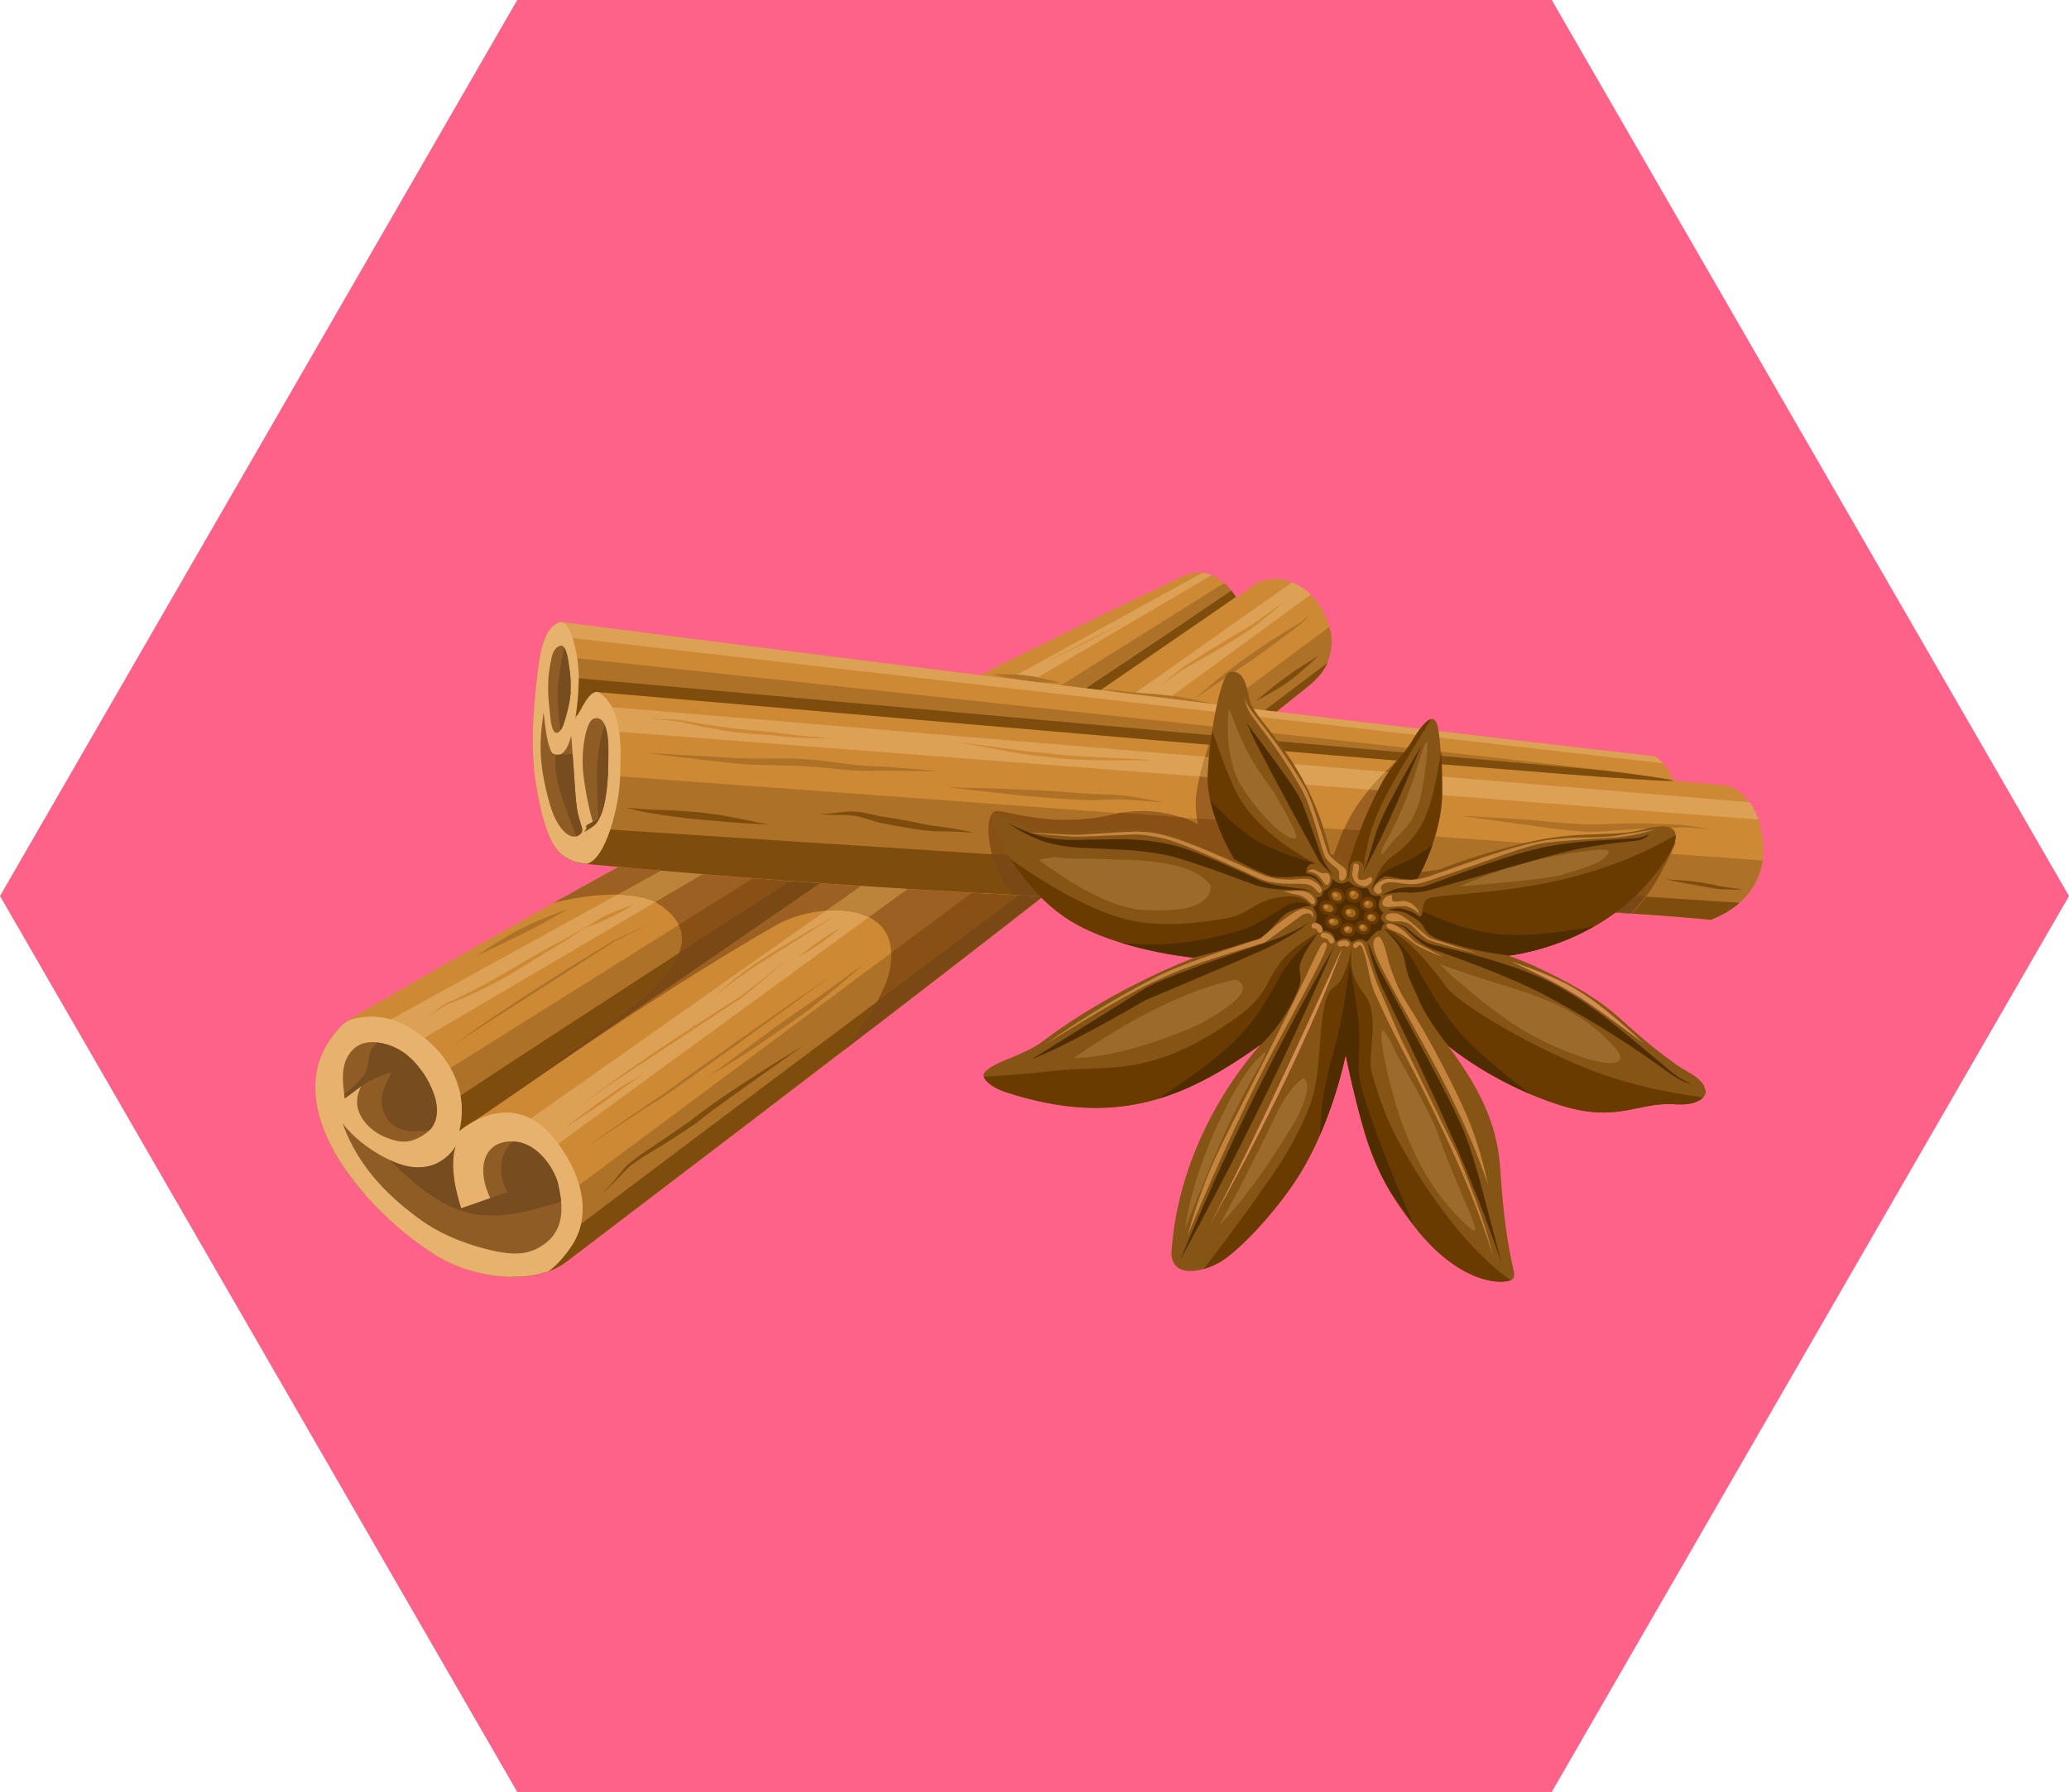 <svg xmlns="http://www.w3.org/2000/svg" id="Layer_2" viewBox="0 0 198.36 171.78"><g id="Layer_1-2"><polygon points="49.59 171.78 0 85.89 49.59 0 148.77 0 198.36 85.89 148.77 171.78 49.59 171.78" fill="#ff6289"></polygon><g><path d="M33.84,97.52c21.7-12.67,43.95-24.49,43.95-24.49,16.79-8.92,35.69-17.83,35.69-17.83,3.13-1.36,5.04,2.12,5.04,2.12l1.75-1.29c4.9-2.75,10.85,5.91,4.85,9.98-25.93,20.94-47.65,37.28-70.83,54.94-3.1,2.36-8.99,1.7-12.81-.8-7.9-5.18-15.41-15.37-8.58-21.97l.92-.66Z" fill="#cd8934"></path><path d="M115.28,54.9c-28.18,15.51-56.36,31.01-84.54,46.52-.49,1.32-.6,2.72-.4,4.14l39.61-23.27,46.22-27.16c-.27-.11-.57-.2-.89-.23h0Z" fill="#dda156"></path><path d="M123.88,55.82c-28.87,20.33-57.75,40.67-86.62,61,.97,.9,1.99,1.73,3.03,2.48,28.46-20.77,56.92-41.53,85.38-62.3-.53-.51-1.14-.92-1.79-1.19h0Z" fill="#dda156"></path><path d="M117.36,55.89c-28.57,17.91-57.14,35.82-85.71,53.72,.85,1.72,2.04,3.42,3.44,4.99,27.8-19.13,55.6-38.25,83.4-57.38-.13-.22-.52-.81-1.13-1.34h0Z" fill="#ad7227"></path><path d="M127.47,60.07c-27.59,20.53-55.19,41.06-82.78,61.59,1.24,.41,2.54,.66,3.8,.73,2.22,.12,4.34-.32,5.82-1.44,23.19-17.66,44.9-34.01,70.83-54.94,2.35-1.59,2.87-3.89,2.33-5.94h0Z" fill="#ad7227"></path><path d="M127.26,63.54h0c-24.8,18.85-53.2,39.85-78.28,58.87,1.75,.03,3.41-.3,4.71-1.05,.26-.16,.47-.3,.62-.41,23.19-17.66,44.84-34.09,70.83-54.94,.92-.74,1.63-1.46,2.04-2.29,.03-.06,.05-.11,.08-.17h0Z" fill="#7e4d0e"></path><path d="M118.05,56.61c-26.19,17.89-57.93,37.57-84.8,55.67,.56,.79,1.17,1.57,1.84,2.32,27.8-19.13,55.6-38.25,83.4-57.38-.07-.12-.22-.35-.43-.61h0Z" fill="#7e4d0e"></path><path d="M33.39,97.84h0s-.47,.33-.47,.33c-6.83,6.6,.68,16.79,8.58,21.97,1.99,1.31,4.55,2.11,6.99,2.24,1.46,.08,2.88-.08,4.1-.52,1.51-1.09,2.5-2.89,2.5-2.89,1.29-2.33,1.13-5.7-1.68-9.49-4.22-5.69-9.37-1.05-9.37-1.05,1.46-6.2-4.12-10.35-7.35-10.89-1.89-.31-3.29,.29-3.29,.29h0s0,0,0,0Z" fill="#e7b26e"></path><path d="M47.03,114.93c-1.39-2.94-.57-5.04,1.21-5.43,3.17-.69,5.01,2.81,5.26,3.95,.42,1.87,.78,4.24-1.25,5.76-1.38,1.03-2.79,1.21-5.33,.6-3.02-.73-5.13-1.83-6.54-2.84-2.64-1.9-5.91-4.75-7.54-9.29,2.13,2.76,5.39,3.88,5.39,3.88,3.87,1.34,5.46-1.7,5.46-1.7-.82,1.98,.52,5.96,.52,5.96l2.82-.89Z" fill="#8f5c26"></path><path d="M40.59,102.89c2.13,3.32,1.17,5.07,.27,5.73-.87,.63-1.76,1.02-3.01,.7-1.25-.32-2.8-1.14-3.44-2.74-.5-1.25,.23-2.47,.23-2.47l-1.6,1.18c-.12-1.33-.58-3.36,.85-4.73,.78-.75,1.98-.81,3.21-.43,1.62,.5,2.54,1.51,3.23,2.43l.25,.33Z" fill="#8f5c26"></path><path d="M36.15,99.93s0,0,0,0c-.29,.28-.43,.45-.46,.51-.07,.13-.14,.25-.18,.37-.05,.13-.09,.26-.11,.4-.11,.69-.18,1.12-.24,1.27-.14,.36-.26,.57-.31,.65-.36,.49-.96,1.08-1.82,1.75,.02,.14,.03,.27,.04,.4l.88-.64c.48-.38,.87-.65,1.17-.83,.56-.35,1.38-.71,2.45-1.06h0c-.62,1.13-.92,1.95-.96,2.47-.06,.71,.08,1.4,.52,2.04,.45,.66,1.13,1.04,2.02,1.15,.08,0,.17,.01,.25,.02,.5,.03,1.1,0,1.8-.09,.77-.82,1.28-2.53-.59-5.45l-.07-.09-.18-.24c-.69-.92-1.61-1.94-3.23-2.43-.33-.1-.65-.17-.96-.2h0Z" fill="#774d20"></path><path d="M37.98,98.46l.16,.07s-.07-.06-.16-.07h0Z" fill="#8f5c26"></path><path d="M49.24,109.42h0c-.32-.02-2.12,2.07-.6,4.85l-4.43,1.56c-1.34-3.98-.52-5.96-.52-5.96h0c-.06,.12-1.22,2.17-3.84,2.03-.49-.03-1.02-.13-1.61-.33-.35-.12-.89-.38-.89-.38h0c2.37,2.39,4.47,3.94,6.3,4.67,.58,.23,1.17,.4,1.78,.52l.93,.12s.06,0,.1,0c1.24,.07,2.53-.06,3.89-.36,.92-.2,2.07-.52,3.44-.98-.06-.58-.17-1.16-.29-1.69-.23-1.02-1.7-3.9-4.26-4.04h0s0,0,0,0Z" fill="#774d20"></path><path d="M75.93,74.03c-3.67,1.97-12.37,6.66-22.82,12.5,2.9-.7,5.06-.83,6.59-.75,2.19,.12,3.12,.68,3.12,.68,3.85,2.34,3.8,5.45-3.03,10.63l-14.45,10.49c18.6-13.11,29.26-19,29.26-19,1.53-.84,3.89-1.43,6.02-1.31,2.95,.16,5.46,1.66,4.69,5.67-.43,2.23-2.38,5.16-4.6,7.88,8.94-6.84,17.98-13.82,27.47-21.3l-32.26-5.5Z" fill="#9c6022"></path><path d="M85.74,75.7c-6.89,4.32-13.78,8.64-20.67,12.95,1.02,2.07-.38,4.72-5.28,8.44l-13.5,9.8c.67-.46,1.35-.93,2.02-1.39,0,0,.02-.01,.02-.02,0,0,0,0,.01,0h0c1.45-1,2.89-1.99,4.34-2.99h0c12.59-8.66,25.18-17.33,37.77-25.99l-4.66-.79h-.06s0,0,0,0Z" fill="#895015"></path><path d="M102.6,78.57c-5.72,4.25-11.44,8.51-17.15,12.76,.02,.49-.02,1.02-.13,1.61-.43,2.23-2.38,5.16-4.6,7.88,8.94-6.84,17.98-13.82,27.47-21.3l-5.59-.95h0Z" fill="#895015"></path><path d="M93.73,77.06c-4.84,3.41-9.69,6.82-14.53,10.23,.48-.04,.96-.05,1.42-.02,.98,.05,1.91,.25,2.69,.65,4.68-3.41,9.36-6.83,14.04-10.24l-3.58-.61h-.04s0,0,0,0Z" fill="#bc833b"></path><path d="M79.44,74.62c-6.75,3.71-13.49,7.42-20.24,11.14,.17,0,.34,0,.5,.02,2.19,.12,3.12,.68,3.12,.68,0,0,0,0,.01,0l7.12-4.18,12.24-7.19-2.75-.47h0Z" fill="#bc833b"></path><path d="M88.54,76.18c-7.74,5.04-15.62,10.11-23.43,15.17-.62,1.59-2.32,3.47-5.32,5.75l-13.5,9.8c.67-.46,1.35-.93,2.02-1.39,.01,0,.02-.02,.03-.02,0,0,0,0,0,0h0c1.45-1,2.89-1.99,4.34-2.99h0s0,0,0,0c12.59-8.66,25.18-17.33,37.77-25.99l-1.85-.32h-.06s0-.01,0-.01Z" fill="#7a4815"></path><path d="M106.47,79.23c-7.37,5.54-14.89,11.16-22.38,16.77-.85,1.53-2.03,3.16-3.3,4.73,8.89-6.82,17.89-13.78,27.34-21.22l-1.66-.28h0Z" fill="#7a4815"></path><path d="M95.19,64.62h0s.22,.07,.52,.14c.63,.14,1.06,.24,1.29,.28,.46,.09,.95,.16,1.46,.23,.09,.01,.39,.05,.91,.11l.3,.03h.14s.12,.01,.12,.01c.06,0,.11,0,.17,0,.02,0,.05,0,.07,0h.29c.24,.01,.39,.01,.45,.01,.22,.02,.45,.05,.71,.08v-.03s-.19-.06-.19-.06c-.28-.1-.45-.16-.5-.17-.18-.04-.43-.09-.72-.16l-.36-.07c-.32-.08-.56-.13-.71-.16-.22-.04-.43-.07-.62-.1-.26-.03-.41-.05-.46-.05-.21-.02-.41-.03-.61-.04l-.9-.03c-.52-.01-.85-.02-.99-.02-.05,0-.07,0-.08,0h-.3Z" fill="#ad7227"></path><path d="M125.46,59.01l-.07,.05c-.28,.27-.56,.51-.84,.7-2.04,1.21-3.72,2.29-5.05,3.25-1.24,.89-2.43,1.82-3.6,2.79-.78,.66-1.23,1.06-1.35,1.21,.16-.14,.47-.38,.95-.7,3.18-2.12,4.96-3.32,5.34-3.62,.89-.63,2.13-1.55,3.72-2.75,.24-.18,.54-.49,.9-.94h0Z" fill="#ad7227"></path><path d="M105.46,65.99l.03,.03c.52,.13,1.66,.36,3.41,.7,.14,.04,.64,.12,1.51,.24,.8,.11,1.6,.21,2.41,.3,1.11,.18,2.18,.33,3.2,.47,.68,.06,1.35,.13,2.01,.23,.07,0,.15,.01,.22,.01,.05,0,.1,0,.16,0l.57-.07h-.04c-.26,0-.43,0-.52,0-.02,0-.03,0-.04,0l-.18-.02-1.15-.26c-.29-.06-.62-.13-.98-.2-.49-.11-.96-.21-1.41-.31-.79-.16-1.39-.28-1.8-.35-.7-.08-1.2-.14-1.51-.17-.55-.05-1.21-.11-1.96-.16-.71-.08-1.82-.19-3.33-.34-.25-.03-.41-.04-.46-.05l-.13-.04Z" fill="#ad7227"></path><path d="M54.65,87.02l-.18,.08c-1.62,.64-2.59,1.03-2.91,1.18-.87,.38-1.47,.66-1.81,.84-.57,.3-1.06,.58-1.45,.82-.64,.39-1.37,.85-2.18,1.4-.17,.11-.35,.21-.53,.29,.11-.03,.31-.1,.58-.22,2.1-1,3.7-1.77,4.81-2.34,1.08-.55,2.3-1.24,3.68-2.06h0Z" fill="#ad7227"></path><path d="M62.18,88.64l-.08,.03c-1.58,.68-2.72,1.21-3.44,1.59l-3.82,2.34c-5.36,3.37-9.15,5.9-11.37,7.59,.46-.33,1.17-.8,2.12-1.42,6.61-4.21,10.89-6.95,12.85-8.23,.64-.4,1.88-1.03,3.74-1.9h0Z" fill="#ad7227"></path><path d="M43.47,100.2c-.3,.21-.49,.36-.58,.45,.18-.14,.37-.29,.58-.45h0Z" fill="#ad7227"></path><path d="M82.69,92.49l-.15,.11c-1.16,.88-2.78,2.06-4.86,3.53-1.14,.77-2.34,1.61-3.6,2.52l-5.48,4.06-.51,.35c1.68-.9,4.47-2.73,8.37-5.48,1.84-1.3,3.92-3,6.24-5.09h0Z" fill="#ad7227"></path><path d="M68.09,103.06c-.14,.07-.26,.14-.38,.2l.15-.04,.24-.16Z" fill="#ad7227"></path><path d="M79.45,93.7l-.04,.03c-6.19,4.26-11.43,7.95-15.71,11.08-2.98,1.98-5.56,3.75-7.73,5.31,1.9-1.29,4.52-3.01,7.88-5.15,4.23-2.97,9.43-6.73,15.61-11.26h0Z" fill="#ad7227"></path><path d="M126.31,62.87l-.15,.12c-.1,.08-.2,.15-.29,.21-.68,.41-1.21,.74-1.58,.99-.26,.17-.67,.46-1.21,.87-.39,.25-1.3,.98-2.74,2.18,1.52-.81,2.66-1.49,3.4-2.04,.6-.47,1.25-1.03,1.97-1.68,.21-.19,.33-.3,.37-.36l.25-.28h-.02Z" fill="#7e4d0e"></path><path d="M77,100.24l-.41,.25c-2.66,1.63-4.89,3.05-6.7,4.26-1.23,.82-2.48,1.73-3.76,2.73-1.51,1.06-3.13,2.16-4.85,3.3-.83,.65-1.27,1-1.3,1.05-1.2,1.49-1.95,2.34-2.23,2.55h0c.16-.11,.37-.3,.65-.57l2-2.04,1.06-.75c2.1-1.25,3.92-2.4,5.45-3.47-.03-.1,3.34-2.54,10.1-7.31h0Z" fill="#7e4d0e"></path><path d="M57.75,114.39s-.04,.02-.05,.03c.02,0,.03-.02,.05-.03h0Z" fill="#7e4d0e"></path><path d="M107.83,59.56l-.12,.08-.31,.19c-1.89,.93-2.94,1.47-3.15,1.62-.95,.46-1.77,.87-2.48,1.22-.33,.18-.78,.45-1.33,.81l-.52,.34c.65-.41,1.24-.76,1.78-1.05l2.52-1.22h0s1.03-.58,3.21-1.73l.39-.26Z" fill="#cd8934"></path><path d="M123.25,57.6l-.45,.32-2.67,1.9c-2.7,1.6-4.93,2.97-6.69,4.12-.36,.26-1.05,.83-2.05,1.71,1.13-.84,1.84-1.35,2.13-1.53,2.41-1.33,4.26-2.42,5.55-3.26,.68-.44,1.11-.73,1.28-.86l2.9-2.4Z" fill="#cd8934"></path><path d="M60.73,86.72l-.1,.03-1.68,.62c-.26,.1-.52,.22-.81,.35-.22,.11-.51,.26-.88,.48-.39,.23-.63,.39-.73,.46l-.57,.34,.1-.03c1.83-.66,3.38-1.41,4.66-2.26h0Z" fill="#cd8934"></path><path d="M80.56,88.94l-.1,.06c-1,.59-1.77,1.08-2.31,1.49-.08,.06-.53,.39-1.33,1.01l-.32,.23c.23-.11,.55-.28,.93-.51,.84-.47,1.89-1.23,3.13-2.27h0Z" fill="#cd8934"></path><path d="M80.02,87.76h-.01s-1.11,.7-1.11,.7c-1.62,.91-2.89,1.65-3.83,2.22-1.04,.63-1.9,1.18-2.59,1.64-1.82,1.26-3.16,2.37-4.02,3.33,.71-.71,1.75-1.53,3.12-2.46l1.36-.9,6-3.78,1.08-.75Z" fill="#cd8934"></path><path d="M56.27,88.72l-.17,.12c-.1,.09-.79,.51-2.06,1.25-1.2,.58-3.08,1.64-5.65,3.2-2.67,1.49-4.53,2.44-5.56,2.85l-.47,.31-1.51,1.16c1.06-.74,1.74-1.18,2.03-1.33,1.52-.53,3.47-1.44,5.85-2.75l4.1-2.54,1.25-.73c.37-.24,.82-.54,1.34-.9,.43-.3,.72-.52,.87-.65h0Z" fill="#cd8934"></path><path d="M61.74,102.95l-.32,.18c-.78,.44-1.38,.78-1.78,1.02l-.78,.52c-.48,.3-2.05,1.44-4.71,3.42,.89-.54,1.85-1.16,2.87-1.85,.81-.55,1.73-1.2,2.75-1.97,1.02-.67,1.67-1.12,1.97-1.32h0Z" fill="#cd8934"></path><path d="M75.89,91.63l-.4,.32c-2.47,2.02-3.97,3.21-4.51,3.57-6.39,4.04-11.31,7.37-14.74,9.99-.25,.21-.4,.35-.43,.4,.22-.25,1.26-1.01,3.12-2.26l12.08-7.94c.68-.48,2.31-1.85,4.88-4.1h0Z" fill="#cd8934"></path><path d="M53.92,59.64c30.12,3.89,59.04,7.44,59.04,7.44,22.7,2.79,45.74,5.43,45.74,5.43,1.39,1.02,1.74,2.33,1.74,2.33l5.07,.45c2.29,.58,3.73,3.74,3.53,6.63-.2,2.89-1.9,5.02-5.02,6.26-16.93-1.56-31.66-1.2-47.15-1.62-19.32-.52-39.32-1.76-60.44-3.71-2.79-.26-3.72-1.67-4.59-5.34-.99-4.14-.94-7.52-.33-12.8,.25-2.2,.7-4.66,2.22-5.05h.2Z" fill="#cd8934"></path><path d="M53.92,59.64h-.2c-.58,.16-1,.61-1.32,1.24,35.68,4.1,71.36,8.19,107.04,12.29-.21-.22-.45-.45-.74-.66,0,0-23.04-2.64-45.74-5.43,0,0-28.93-3.55-59.04-7.44h0Z" fill="#dda156"></path><path d="M51.26,67.18c-.07,.82-.12,1.6-.15,2.34,39.16,3.01,78.32,6.03,117.48,9.04-.22-.61-.51-1.17-.85-1.66-38.82-3.24-77.65-6.49-116.47-9.73h0Z" fill="#dda156"></path><path d="M51.81,62.72c-.13,.64-.22,1.32-.3,1.97-.4,3.54-.56,6.22-.32,8.85l5.95-7.21c45.65,3.95,72.51,6.25,80.59,6.89,10.54,.85,16.27,1.3,17.19,1.35,.06,0,.1,0,.12,0,1.38,.1,2.5,.17,3.35,.22,1.26,.07,1.95,.08,2.06,.04-1.17-.34-8.7-1.28-22.6-2.81l-20.84-2.3-65.2-7h0Z" fill="#ad7227"></path><path d="M51.22,73.83c.12,1.2,.33,2.39,.63,3.66,.88,3.68,1.81,5.09,4.59,5.34,12.72,1.17,25.03,2.09,37.04,2.74,7.93,.43,15.72,.75,23.4,.96,12.29,.33,24.11,.18,36.92,.88,3.33,.18,6.73,.42,10.23,.75,2.9-1.16,4.57-3.08,4.96-5.67-39.26-2.89-78.51-5.78-117.77-8.67h0Z" fill="#ad7227"></path><path d="M52.29,79.12c.79,2.48,1.82,3.5,4.15,3.72,12.72,1.17,25.03,2.09,37.04,2.74,7.93,.43,15.72,.75,23.4,.96,12.29,.33,24.11,.18,36.92,.88,3.33,.18,6.73,.42,10.23,.75,1.09-.43,2.01-.98,2.75-1.63l-114.49-7.42h0Z" fill="#7e4d0e"></path><path d="M51.93,64.71l.06,6.96,.71,.05,4.45-5.39c45.65,3.95,72.51,6.25,80.59,6.89,10.54,.85,16.27,1.3,17.19,1.35,.06,0,.1,0,.12,0,1.38,.1,2.5,.17,3.35,.22,1.26,.07,1.95,.08,2.06,.04-.58-.17-2.74-.49-6.47-.95l-102.05-9.18Z" fill="#7e4d0e"></path><path d="M115.9,71.34c-1.27,4.19-1.54,5.5-1.01,7.76-1.64-.93-3.33-1.26-4.71-1.33-1.75-.1-3,.21-3,.21-2.34,.58-4.41,.68-6.14,.58-2.69-.15-4.56-.77-5.34-.81-.11,0-.2,0-.27,.02-.84,.26-.91,2.54-.03,5.11,.34,1,.92,1.98,1.63,2.89,3.72,.19,7.41,.35,11.08,.49h0c1.91,.07,3.81,.14,5.7,.2,.41,.01,.83,.03,1.24,.04h0c.61,.02,1.22,.04,1.83,.05,12.29,.33,24.11,.18,36.92,.88,.28,.02,.56,.03,.84,.05h0c.6,.03,1.2,.07,1.8,.11,1.04-1.1,1.77-2.15,1.77-2.15,1.37-1.98,2.44-4.65,2.46-4.71h0s-28.47,3.42-28.47,3.42h0s1.84-11.37,1.84-11.37h0c-3.37,3.3-4.93,5.1-6.38,9.98l-11.77-11.41Z" fill="#9c6022"></path><path d="M154.5,87.46s0,0,0,0h0s0,0,0,0h0s0,0,0,0h0s0,0,.01,0h0s0,0,0,0c0,0,0,0-.01,0h0Z" fill="#895015"></path><path d="M154.4,87.46h0s0,0,0,0h0s0,0,0,0h0s0,0,0,0h0Z" fill="#895015"></path><path d="M154.32,87.45s.05,0,.07,0h0s-.04,0-.07,0h0Z" fill="#895015"></path><path d="M154.1,87.44s.04,0,.06,0c-.02,0-.05,0-.07,0h0s0,0,.01,0h0Z" fill="#895015"></path><path d="M154.4,87.46h0s.03,0,.05,0h.02s0,0,0,0c0,0,.01,0,.02,0h0s-.06,0-.09,0h0Z" fill="#895015"></path><path d="M107.26,77.96c-.05,.01-.08,.02-.08,.02-2.34,.58-4.41,.68-6.14,.58-2.69-.15-4.56-.77-5.34-.81-.11,0-.2,0-.27,.02-.84,.26-.91,2.54-.03,5.11,.34,1,.92,1.98,1.63,2.89,3.72,.19,7.41,.35,11.08,.49,2.53,.1,5.05,.18,7.56,.25,.4,.01,.81,.02,1.21,.03,3.72,.1,7.39,.16,11.06,.2h0c8.47,.11,16.92,.18,25.86,.67,.03,0,.07,0,.1,0,.03,0,.05,0,.08,0,.02,0,.04,0,.06,0h0s.02,0,.02,0c0,0,0,0,.01,0h0s.02,0,.03,0c.02,0,.04,0,.06,0,0,0,0,0,0,0h0s.01,0,.02,0h0s.03,0,.05,0c0,0,.01,0,.02,0h0s.04,0,.06,0c-.02,0-.04,0-.05,0h0s.05,0,.07,0h0s.02,0,.02,0c0,0,0,0,0,0,.05,0,.1,0,.15,0h0s.01,0,.01,0c0,0,.02,0,.02,0,0,0,.02,0,.02,0,0,0,.01,0,.02,0h0s.01,0,.02,0c0,0,.01,0,.02,0,0,0-.01,0-.02,0,0,0,0,0,.01,0,0,0,0,0,.01,0,.6,.03,1.2,.07,1.8,.11,1.04-1.1,1.77-2.15,1.77-2.15,.81-1.18,1.52-2.61,1.97-3.58-1.85-.14-3.69-.27-5.54-.41l-22.43,2.69h0s.7-4.29,.7-4.29c-1.36-.1-2.71-.2-4.07-.3,0,0,0,.01,0,.02-.41,.92-.78,1.95-1.15,3.19l-3.67-3.56c-3.07-.23-6.15-.45-9.23-.68h0c.03,.19,.07,.39,.12,.59-.5-.28-1-.51-1.49-.69-2.05-.15-4.09-.3-6.14-.45h0Zm47.34,9.51s0,0,0,0h0s0,0-.01,0c0,0,0,0,0,0,0,0,0,0,0,0h0Z" fill="#895015"></path><path d="M95.1,81.9c.08,.32,.18,.65,.29,.98,.34,1,.92,1.98,1.63,2.89,3.72,.19,7.41,.35,11.08,.49,2.94,.11,5.86,.21,8.77,.28,12.29,.33,24.11,.18,36.92,.88h0s0,0,0,0h.1s0,0,0,0h0s0,0,0,0c.01,0,.03,0,.04,0h0s.02,0,.03,0h.02s0,0,0,0h-.02s0,0,0,0c-.01,0-.02,0-.03,0,0,0,0,0,0,0h0s.03,0,.04,0h0s0,0,0,0c0,0,.02,0,.02,0h0s0,0,0,0h.04s.05,0,.07,0c.02,0,.04,0,.07,0h0s0,0,0,0h0s0,0,0,0h0s0,0,0,0h0s0,0,0,0c.01,0,.03,0,.04,0h0s-.04,0-.04,0h.06s.04,0,.06,0h0s0,0,0,0h0s0,0,.01,0h0s0,0,0,0c0,0,0,0,0,0h0s.02,0,.04,0c.02,0,.03,0,.05,0h0s.02,0,.03,0h0s.02,0,.02,0c0,0,0,0,.01,0h0s0,0,.01,0c0,0,0,0,0,0,0,0,0,0,0,0h0s0,0,0,0h0s0,0,0,0c0,0,.02,0,.03,0,.02,0,.04,0,.06,0h0s0,0,0,0h0s0,0,0,0c0,0,0,0,0,0h0s0,0,0,0h0s0,0,0,0h0s0,0,0,0h0s0,0,0,0h0s0,0,0,0h0s0,0,0,0h.01c.36,.02,.72,.04,1.08,.06h0s.05,0,.08,0h0c.19,.01,.37,.02,.56,.04h0s0,0,.01,0h0s.03,0,.05,0h0s.01,0,.02,0c.58-.61,1.06-1.21,1.38-1.62l-62.71-4.06h0Zm59.4,5.56s0,0,0,0c0,0,0,0,0,0h0Zm.11,0h0Z" fill="#7a4815"></path><path d="M53.75,59.64h0s-.02,0-.02,0c-1.52,.4-1.97,2.85-2.22,5.05-.6,5.28-.65,8.66,.33,12.8,.85,3.59,1.76,5.02,4.39,5.32,1.88-.41,3.13-5.65,3.21-8.13,.08-2.47,.39-6.56-1.9-8.23-.95-.69-1.9,1.76-2.42,2.62,.39-2.14,.37-4.25,.37-4.25-.01-1.91-.72-5.26-1.75-5.19h0s0,0,0,0Z" fill="#e7b26e"></path><path d="M58.32,74.03c-.1,1.38-.22,3.65-1.13,4.88-.26,.35-1.18,.82-1.18,.82l.82-.98c-.3-.91-.79-3.23-.93-4.84-.13-1.42,.06-2.97,.34-3.91,.28-.94,.56-1.17,.95-1.16,.39,.01,.75,.26,.98,1.22,.23,.96,.17,2.15,.14,3.58v.4Z" fill="#8f5c26"></path><path d="M55.01,73.99c.05,.66,.17,2.66,.3,3.52,.23,1.44,.73,2.01,.4,2.37-.78,.85-1.91-.07-2.62-1.72-.46-1.06-1.15-3.81-1.24-5.73-.1-2,.19-3.5,.27-4.13,.33,3.57,.84,3.89,.84,3.89,.73,.46,1.34,.04,1.81-1.66l.25,3.46Z" fill="#8f5c26"></path><path d="M54.71,66.4c-.1,1.16-.45,2.32-.67,3.01-.22,.69-.61,.96-.83,.8-.24-.18-.39-.74-.47-1.65-.07-.77-.18-1.58-.19-2.29,0-1.51,.08-1.95,.31-3.12,.23-1.17,.85-1.33,1.07-1.23,.22,.1,.45,.66,.56,1.47s.26,1.54,.2,2.75v.27Z" fill="#8f5c26"></path><path d="M56.27,79.59l.1,.63v-.04s-.1-.59-.1-.59Z" fill="#744a1d"></path><path d="M55.82,79.66c-.03,.07-.05,.12-.06,.17,.03-.05,.05-.11,.06-.17h0Z" fill="#744a1d"></path><path d="M57.96,69.43c-.37,1.24-.58,2.32-.65,3.22-.12,1.09-.09,3.03,.07,5.81l-.59,.33-.61,.35,.05,.32,.02,.14c.29-.17,.75-.45,.92-.68,.91-1.23,1.03-3.51,1.13-4.88v-.4c.02-1.43,.08-2.62-.15-3.58-.06-.25-.13-.46-.21-.62h0Z" fill="#774d20"></path><path d="M54.89,72.28l-1.21,.05s0,0,0,0h0s-.35,.01-.35,.01h-.05c-.05,.49-.06,.93-.03,1.32,.04,.45,.12,.96,.26,1.52,.11,.58,.69,2.24,1.74,4.99,.17-.04,.33-.14,.47-.3,.02-.02,.03-.04,.04-.05,.01-.05,.03-.1,.06-.17,.05-.38-.32-.97-.5-2.15-.14-.86-.25-2.86-.3-3.52l-.12-1.7Z" fill="#774d20"></path><path d="M56.31,79.87l.06,.35v-.04s-.06-.31-.06-.31Z" fill="#744a1d"></path><path d="M56.25,79.45l-.23,.28s.11-.05,.26-.14l-.02-.14Z" fill="#744a1d"></path><path d="M54.09,62.07c-.26,1.29-.42,2.17-.47,2.64-.23,1.43-.2,3.2,.11,5.3,.11-.14,.22-.34,.31-.6,.22-.69,.57-1.85,.67-3.01v-.27c.05-1.21-.1-1.94-.22-2.75-.09-.61-.24-1.07-.4-1.31h0Z" fill="#774d20"></path><path d="M132.82,73.99c-.58,.59-1.09,1.14-1.56,1.7,.76,.06,1.53,.12,2.29,.18l.19-1.17,.1-.62c-.34-.03-.68-.06-1.02-.09h0Z" fill="#bc833b"></path><path d="M115.54,72.55c-.21,.72-.38,1.34-.52,1.89,1.48,.11,2.96,.23,4.43,.34l-2.15-2.09c-.59-.05-1.18-.1-1.76-.15h0Z" fill="#bc833b"></path><path d="M61.83,72.07l.2,.05c.43,.1,1.02,.2,1.75,.29,2.65,.32,4.62,.55,5.89,.69,.57,.07,1.13,.12,1.68,.16l.62,.03,1.43,.05c.56,.02,1.37,.03,2.43,.05,.4,.01,.82,.03,1.25,.06,.55,.03,1.08,.07,1.59,.11l2.66,.26c.42,.03,.83,.05,1.23,.07,.2,0,.41,.01,.65,.01,0,0,0,0,.01,0l1.84-.03c.58,.02,1.07,.03,1.45,.03,.16,0,.34,0,.54,0,.43,0,.95,0,1.56,.01,.5,.01,1.01,.02,1.52,.03l-1.47-.14c-2.2-.17-3.38-.27-3.53-.29-.42-.02-1.03-.05-1.84-.08-.33-.02-.65-.05-.95-.07-.29-.02-.66-.07-1.12-.12-.83-.12-1.64-.23-2.44-.32-.52-.06-1.05-.11-1.61-.14-.66-.04-1.15-.07-1.48-.07h-3.85c-.4-.02-.82-.03-1.24-.04-2.23-.14-4.61-.27-7.15-.4-.54-.03-1.08-.09-1.61-.17h0Z" fill="#ad7227"></path><path d="M91.04,75.47h-.2s.05,0,.05,0l.26,.03c1.54,.18,2.88,.34,4,.46,.81,.09,1.62,.18,2.44,.26,1.42,.14,2.7,.25,3.85,.33,.68,.05,1.36,.09,2.06,.12,.28,.02,.56,.02,.84,.03,0,0,0,0,0,0,.34,0,.55,0,.62,0l1.58-.06c.24,0,.5,0,.77,0,.22,0,.44,0,.67,.02,.4,.01,.82,.04,1.26,.07l.45,.04,1.2,.11c.09,0,.19,0,.29,0,.07,0,.15,0,.22,0h.22s-.27-.03-.27-.03c-.18-.02-.34-.04-.5-.06-.89-.18-1.57-.31-2.06-.38-.43-.07-.83-.12-1.19-.16-.27-.03-.51-.05-.73-.06-.28-.02-.45-.03-.51-.03h0c-.15,0-.63-.02-1.44-.04-.34-.01-.54-.02-.6-.03-.13,0-.81-.06-2.05-.16-.56-.04-1.1-.08-1.62-.11-.42-.03-1.37-.08-2.86-.15-2.1-.09-4.35-.15-6.75-.2h0Z" fill="#ad7227"></path><path d="M139.96,78.19l.39,.05c2.56,.36,4.61,.65,6.17,.85,1.11,.16,1.94,.28,2.47,.35,.95,.1,1.63,.18,2.04,.21,.27,.03,.55,.05,.83,.06,.21,0,.43,.02,.63,.02,.21,0,.41,0,.61,0,.21-.01,.56-.03,1.03-.06l2.85-.2c.49-.02,.86-.04,1.1-.05,.25,0,.68-.02,1.28-.03l1.63-.07c.1,0,.2,0,.29,0,.36,0,.72,.02,1.08,.04,.49,.03,.99,.08,1.5,.16-.3-.09-.84-.2-1.62-.32-.45-.07-.91-.12-1.35-.15l-1.63-.05-1.09-.05c-.21,0-.42-.01-.62-.02-.09,0-.19,0-.28,0-.38,0-.73,0-1.04,0-.55,.01-1.64,.05-3.25,.11-.1,0-.21,0-.34,0-.29,0-.64-.01-1.06-.03l-2.64-.2c-1.35-.13-2.16-.2-2.44-.22-1.9-.13-4.08-.27-6.53-.4h0Z" fill="#ad7227"></path><path d="M60.06,77.44l.71,.17c.65,.16,1.23,.28,1.75,.36,1.61,.25,2.86,.43,3.77,.52,.47,.05,.81,.08,1.02,.1,.28,.02,.55,.04,.8,.06,.72,.07,1.36,.12,1.93,.17,.76,.06,1.96,.13,3.58,.22-2.57-.56-4.43-.91-5.6-1.06l-1.02-.11c-.34-.03-.81-.07-1.43-.12-.61-.04-1.08-.07-1.42-.08-.22-.01-.83-.03-1.83-.07l-.41-.02c-.47-.03-1.09-.08-1.86-.15h0Z" fill="#7e4d0e"></path><path d="M81.75,77.78h-.21c-.14,0-.28,.01-.43,.03l-1.84,.2c-.14,.01-.27,.02-.41,.03h-.2s.21,.03,.21,.03c.18,.02,.35,.03,.51,.03,.36,0,.97,.02,1.82,.04,.27,.01,.52,.04,.75,.07,.21,.03,.42,.08,.64,.14,.98,.31,1.66,.5,2.06,.58,1.13,.23,2.4,.45,3.82,.66,.27,.03,.59,.06,.96,.08,1.22,.02,1.9,.04,2.05,.05,.23,0,.85,.04,1.87,.1h.05c-.68-.15-1.3-.27-1.85-.37-.66-.11-1.34-.2-2.04-.28-.17-.03-.41-.06-.71-.12-1.07-.23-1.87-.39-2.41-.48-.48-.09-1.07-.19-1.79-.29-.19-.03-.79-.16-1.8-.38-.24-.06-.6-.09-1.06-.1h0Z" fill="#7e4d0e"></path><path d="M159.55,84.24l.13,.03c.44,.11,.69,.17,.76,.18l.76,.15c1.76,.33,2.83,.52,3.24,.58,.13,.02,.3,.04,.51,.06,.33,.02,.73,.03,1.22,.04,.36,0,.66-.01,.9-.02h.02c-.24-.04-.54-.08-.9-.12l-1.2-.18-1.38-.28c-.28-.05-.57-.1-.88-.14-.36-.05-.69-.08-.98-.11l-.55-.04-.77-.05c-.29-.02-.58-.05-.89-.08h0Z" fill="#7e4d0e"></path><path d="M63.13,68.91s-.09,0-.13,0h-.11c-.22,0-.45,0-.69,0,1.22,.07,2.2,.16,2.93,.27,.1,.01,.27,.05,.53,.1,.93,.23,1.51,.36,1.73,.4,1.52,.28,2.57,.46,3.14,.53,.62,.07,1.75,.16,3.4,.27,.28,.03,.71,.07,1.31,.14l.44,.03,1.3,.08c.41,.02,1.22,.03,2.44,.05,.14,0,.35,.02,.64,.04-.15-.02-.38-.05-.68-.08-1.49-.12-2.34-.19-2.53-.21l-1.53-.17c-.81-.12-1.28-.19-1.41-.2-1.01-.1-2.04-.19-3.07-.28-.27-.03-.41-.04-.42-.04l-3.04-.44c-.28-.04-.87-.15-1.75-.32-.15-.02-.3-.05-.44-.06-.68-.06-1.36-.09-2.06-.1h0Z" fill="#cd8934"></path><path d="M91.71,71.18h.07c.4,.04,.76,.09,1.08,.15,2.87,.54,4.69,.87,5.45,.99,.8,.11,2,.25,3.59,.41,.55,.05,1.48,.1,2.77,.13,.26,0,.58,.02,.97,.02,.83,0,1.95,0,3.37-.01h.12s1.61,.08,1.61,.08l-1.66-.18c-2.07-.09-3.28-.15-3.62-.17-1.71-.1-2.87-.17-3.47-.23l-3.59-.36c-3.58-.48-5.41-.72-5.49-.73-.45-.05-.86-.08-1.22-.09h0Z" fill="#cd8934"></path><path d="M129.27,82.92c1.26-4.38,3.23-7.9,3.23-7.9,1.08-1.93,2.16-2.75,2.88-3.99,.51-.88,2.04-3.36,2.47-1.33,.39,1.83,.41,6.49,.41,6.49-.09,4.13-2.38,8.06-2.38,8.06,5.08-2.36,11.25-3.65,11.25-3.65,4.69-.98,7.63-.34,10.33-1.07,5.97-1.61,2.01,3.39,.42,5.19-5.4,6.12-13.29,6.88-13.29,6.88,3.37,1.15,7.1,3.38,7.1,3.38,3.88,2.32,4.01,3.48,9.09,7.12,1.07,.77,2.54,1.2,2.75,2.51,.07,.44-.61,1.42-2.91,1.25-3.59-.27-5.47,1.82-10.99,.1-6.45-2.02-10.84-5.75-10.84-5.75,3.63,4.8,4.81,8.2,5.05,11.93,.6,9.26,1.78,9.96,1.14,10.49-.65,.53-4.9,.7-9.37-5.03-2.18-2.79-3.44-5.06-4.47-8.05-1.02-2.98-2.14-8.45-2.14-8.45-1.32,6.62-4.52,11.66-4.52,11.66-2.28,3.58-5.92,7.37-7.66,8.3-2.32,1.24-4.66,1.11-4.5-1.15,.83-11.8,8.6-19.83,8.6-19.83-7.51,5.39-14.1,7.99-24.51,4.61-1.28-.41-2.47-1.33-2.02-1.89,.81-1.01,3.74-1.59,5.59-2.99,6.83-5.15,14.49-8,14.49-8-7.4-.73-11.87-3.54-11.87-3.54-5.11-3.21-8.09-9.72-7.26-10.18,.83-.46,2.92,1.82,6.52,1.7,4.63-.15,7.53-1.06,11.62,.69,2.46,1.05,4.84,1.88,4.84,1.88-2.59-4.46-2.54-7.51-2.54-7.51,.06-4.1,1.26-10.19,2.09-10.4,1.5-.38,1.68,1.65,1.94,2.68,.52,2.11,5.74,5.69,7.76,14.8,.43-.22,1.56,.9,1.56,.9l.14,.1Z" fill="#865415"></path><path d="M129.65,90.47c0,.07-.02,.14-.03,.21,.01-.09,.02-.17,.03-.21h0Z" fill="#854c06"></path><path d="M129.62,90.72h0c-.14,.88-.76,3.34-1.65,3.84-1.84,1.05-1.01,7.62-2.29,11.11-1.53,4.17-3.74,7.01-4.53,8.17-1.85,2.73-5.75,7.81-5.75,7.81,.46-.13,.95-.33,1.43-.59,1.74-.93,5.38-4.72,7.66-8.3,1.1-1.72,1.97-3.63,2.65-5.39h0s0,0,0,0c1.13-2.94,1.71-5.48,1.85-6.12,.01-.05,.02-.1,.03-.15,0,0,.03,.16,.09,.43h0c.02,.08,.03,.16,.06,.26h0c.34,1.6,.66,2.96,.95,4.08h0c.05,.18,.09,.37,.14,.55,.54,2.05,.91,3.13,.91,3.13,1.02,2.98,2.29,5.26,4.47,8.05,3.18,4.08,6.26,5.17,8,5.26,.54,.03,.95-.04,1.2-.14-5.7-3.94-10.71-12.86-11.75-15.33-.74-1.77-1.25-3.35-1.61-4.73-.39-1.52,.88-5.38-.65-7.32-1.45-1.84-1.38-3.08-1.2-4.63h0Z" fill="#693b01"></path><path d="M126.39,89.39c-5.92,3.37-3.32,4.98-8.04,8.3-8.3,5.84-12.16,4.31-17.71,5-1.92,.24-4.13,.39-6.32,.53,.16,.53,1.1,1.15,2.09,1.47,2.72,.88,5.17,1.36,7.45,1.48,6.46,.35,11.5-2.1,17.05-6.08h0s-.1,.11-.24,.26c1.47-1.44,2.83-3.21,3.77-5.53,.55-1.35-.18-1.56,.28-2.7,.52-1.27,1-1.76,1.66-2.72h0Z" fill="#693b01"></path><path d="M96.89,82.37h0c1.29,2.03,3.25,4.35,5.72,5.89,4.44,2.79,11.8,3.53,11.8,3.53,2.28-.58,3.81-1.02,4.64-1.32,.81-.3,1.78-.27,2.7-1.32,.58-.66,1.34-1.53,1.81-1.73,.69-.3,1.6-.6,2.04-.58,.01,0,.02,0,.03,0l.07,.02c-.15-.39-1.15-.97-1.9-.95-3.53,.1-3.72,1.71-6.37,2.15-2.65,.44-6.06,.83-9.11,.15-2.65-.59-6.5-2.36-11.43-5.84h0Z" fill="#693b01"></path><path d="M116.21,70.1c-.24,1.6-.4,3.29-.43,4.74,0,0-.05,3.05,2.54,7.51,0,0-.03,0-.08-.03h0c1.61,.85,3.26,1.64,3.9,1.71,.16,.02,.31,.03,.47,.04,1.09,.06,2.02-.12,2.71-.08,.08,0,.16,.01,.24,.02,.32,.05,.71,.29,1.15,.84l.14,.16c-.47-.96-.92-1.21-1.64-1.28,0-.52,.18-.99,.78-.95,.04,0,.08,0,.12,.01-3.46-1.86-5.76-3.92-7.13-6.05-.84-1.3-1.66-3.54-2.76-6.66h0Z" fill="#693b01"></path><path d="M137.19,68.94c-.62,.2-1.47,1.51-1.81,2.09-.72,1.24-1.8,2.06-2.88,3.99,0,0-1.97,3.52-3.23,7.9h0s0,0,0,0c0,.27-.05,.67-.07,1.37,.13-.14,.15-.32,.19-.61,0,0,.02-.19,.08-.72,0-.09,.15-.28,.26-.35,.11-.07,.24-.11,.37-.1,.31,.02,.63,.25,.65,.63,.21-2.16,.81-4.16,1.7-6.03,.7-1.48,2.27-4.21,4.76-8.17h0Z" fill="#693b01"></path><path d="M138.17,72.05c-.64,3.5-.99,6.23-2.81,8.35-1.26,1.48-1.94,1.5-2.78,2.57-.37,.47-.75,1.26-1.13,2.39,.39-.78,.85-1.22,1.37-1.38,.04-.01,.09,0,.15,0,.38,.02,.98,.23,2.21,.3,.08,0,.17,0,.26,.01,.15,0,.31-.03,.48-.12,.31-.55,2.26-4.18,2.34-7.99,.05-2.18-.09-4.14-.09-4.14h0Z" fill="#693b01"></path><path d="M160.65,80.05c-9.66,5.63-19.41,5.34-23.41,5.98-1.28,.21-.53,1.85-1.15,1.82-.02,0-.04,0-.06,0-.56-.51-1.48-.71-1.48-.71-.1-.02-.22-.04-.36-.05-.28-.02-.64,.01-1.1,.15,1.2,.11,1.49,.14,1.98,.44,.33,.2,1.15,.57,1.51,1.3,.51,1.04,1.98,1.26,3.34,1.68,1.2,.37,2.81,.69,4.79,.94,.93-.11,8.15-1.15,13.19-6.87,.98-1.11,2.86-3.43,2.76-4.68h0Z" fill="#693b01"></path><path d="M132.7,89.03h0c1.41,1.43,1.76,2.02,1.96,3,.42,2.09,.46,1.62,1.41,3.9,.39,.93,1.35,2.51,2.81,4.35,.65,.53,4.84,3.82,10.75,5.68,1.36,.43,2.49,.62,3.49,.67,2.99,.16,4.71-.92,7.32-.78,.06,0,.12,0,.18,.01,.05,0,.1,0,.15,0,1.39,.08,2.16-.28,2.51-.67-3.1-.4-6.71-1.12-10.17-2.39-5.38-1.97-13.18-6.38-14.54-8.31,0,0-3.55-5.08-5.89-5.47h0Z" fill="#693b01"></path><path d="M129.41,92.42h0c-.35,2.61-.64,4.45-.87,5.52-.19,.89-.32,1.42-.36,1.59-.47,1.75-.74,2.82-.84,3.21-.22,.96-.33,1.55-.37,1.77-.14,.83-.27,1.72-.33,2.68-.05,.69-.07,1.22-.08,1.6,.21-.48,.4-.95,.58-1.42,1.13-2.94,1.71-5.48,1.84-6.12,.01-.05,.02-.1,.03-.15,.03,.16,.09,.43,.09,.43,.02,.08,.03,.16,.05,.26,.34,1.6,.66,2.96,.95,4.08,.05,.18,.09,.37,.14,.55,.54,2.05,.91,3.13,.91,3.13,.61,1.77,1.3,3.29,2.22,4.82l2.18,3c-2.07-4.39-4.64-11.41-5.08-13.37-.15-.68-.2-1.28-.21-1.81,0-.4,.01-1.05,.06-1.98v-.87c.02-.13,0-.63-.09-1.5-.12-1.25-.4-3.06-.83-5.43h0s0,0,0,0Z" fill="#502d00"></path><path d="M132.75,89.08c1.37,1.4,1.72,1.99,1.91,2.95,.42,2.09,.46,1.62,1.41,3.9,.39,.93,1.35,2.51,2.81,4.35,.54,.44,3.52,2.79,7.91,4.63-2.49-1.87-4.45-3.51-5.89-4.94-.74-.69-1.65-1.8-2.74-3.35-.2-.2-1.08-1.69-2.64-4.46-.09-.17-.35-.54-.76-1.11-.56-.72-1.22-1.38-2-1.97h0Z" fill="#502d00"></path><path d="M134.18,87.08c-.28-.02-.64,.01-1.1,.15,1.2,.11,1.49,.14,1.98,.44,.33,.2,1.15,.57,1.51,1.3,.51,1.04,1.98,1.26,3.34,1.68,1.2,.37,2.81,.69,4.79,.94,.64-.08,4.26-.59,8.1-2.77h0c-1.35,.23-2.47,.41-3.37,.52-1.7,.19-2.7,.27-2.99,.26-.64,.03-1.25,.03-1.84,0-.06,0-.12,0-.18,0-.52-.03-1.02-.08-1.51-.15l-.8-.13c-.52-.1-1.02-.22-1.51-.36-1.11-.31-2.51-.84-4.21-1.61-.03,.3-.07,.53-.3,.51-.02,0-.04,0-.06,0-.56-.51-1.48-.71-1.48-.71-.1-.02-.22-.04-.36-.05h0Z" fill="#502d00"></path><path d="M137.35,80.93c-.48,.42-.87,.72-1.18,.9-.1,.08-.4,.25-.9,.52l-2.02,.93c-.34,.17-.63,.36-.87,.58-.38,.37-.68,.86-.91,1.48,.38-.75,.84-1.18,1.35-1.34,.03,0,.06,0,.09,0,.02,0,.04,0,.06,0,.38,.02,.98,.23,2.21,.3,.08,0,.17,0,.26,.01,.15,0,.31-.03,.48-.12,.17-.3,.85-1.55,1.43-3.25h0Z" fill="#502d00"></path><path d="M116.04,76.74c.3,1.33,.93,3.28,2.29,5.61,0,0-.03,0-.08-.03h0c1.61,.85,3.25,1.64,3.89,1.71,.16,.02,.31,.03,.47,.04,1.09,.06,2.02-.12,2.71-.08,.08,0,.16,.01,.24,.02,.32,.05,.71,.29,1.15,.84l.14,.16c-.47-.96-.92-1.21-1.64-1.28,0-.52,.18-.99,.78-.95,.04,0,.08,0,.12,.01-.04-.02-.08-.04-.12-.06-2.92-.82-5.08-1.75-6.45-2.79-1.06-.76-2.23-1.83-3.5-3.21h0Z" fill="#502d00"></path><path d="M123.51,86.74h0c-.35,.12-3.04,2-4.4,2.39-4.78,1.38-7.9,1.6-11.57,1.26,3.53,1.07,6.86,1.4,6.86,1.4,2.28-.58,3.81-1.02,4.64-1.32,.81-.3,1.78-.27,2.7-1.32,.58-.66,1.34-1.53,1.81-1.73,.69-.3,1.6-.6,2.04-.58,.01,0,.02,0,.03,0l.07,.02c-.06-.15-1.15-.58-1.97-.21l-.21,.08Z" fill="#502d00"></path><path d="M126.18,89.69c-.9,.74-1.63,1.44-2.18,2.07-.54,.66-.86,1.07-.94,1.23-1.35,2.44-2.32,4.03-2.91,4.77-1.16,1.44-2.2,2.51-3.09,3.19-1.05,.94-3.05,2.4-6.02,4.38,3.39-1.01,6.55-2.85,9.89-5.25h0s-.1,.11-.23,.26c1.47-1.44,2.83-3.21,3.77-5.53,.55-1.35-.18-1.56,.28-2.7,.46-1.13,.9-1.64,1.45-2.42h0Z" fill="#502d00"></path><path d="M117.8,67.93c-.33,3.1,.27,5.92,1.18,7.37,2.05,3.24,4.8,5.65,5.31,4.96,0-.48-1.03-2.38-2.1-4.22-.56-.95-2.49-2.89-4.05-7.38l-.34-.73Z" fill="#9c6b2c"></path><path d="M153.51,81.44h-.16c-4.73,.45-9.2,1.63-13.42,3.53,6.4-.52,9.79-.94,10.16-1.24,1.45-.39,2.53-.77,3.25-1.14,1.12-.8,1.17-1.18,.17-1.15h0Z" fill="#9c6b2c"></path><path d="M119.25,66.86l.35,1c.38,1.09,2.2,2.62,5.13,7.69,.99,1.71,1.76,5.01,2.19,6.3,.27,.81,1,1.1,1.38,1.56,.24,.29-.11,.97,.32,1,.44,.02,.7-.81,.23-1.25-1.28-.89-1.48-1.33-1.48-1.33-.36-.75-1.43-4.9-2.29-6.37-3.05-5.15-4.91-6.8-5.52-7.99l-.32-.62Z" fill="#c4843e"></path><path d="M136.84,71.2c-.11-.57-.67,1.46-1.34,3.52-.86,2.62-2.35,5.47-2.35,5.47-.57,.86-1.17,2.51-.33,1.35,1.41-1.95,2.24-1.85,3.1-4.24,.45-1.27,.93-4.31,.93-5.94v-.15Z" fill="#9c6b2c"></path><path d="M158.71,79.5l-3.05,.48c-1.01,.21-1.94,.29-4.61,.31-.81,0-2.57,.2-3.22,.32-2.38,.45-4.93,1.3-10.55,3.31-1.66,.59-2.49,.45-4.09,.33-.6-.05-1.47,.51-1.47,.99,0,.26,.33,.6,.68,.37,.22-.25-.15-.39,.07-.72,.15-.22,.6-.4,1.42-.28,1.5,.22,1.89,.22,3-.16,1.43-.49,3.33-1.1,5.26-1.8,2.95-1.09,4.44-1.52,5.11-1.69,1.14-.28,3.53-.43,7.23-.65,1.92-.11,3.31-.54,4.21-.81h0Z" fill="#c4843e"></path><path d="M109.44,79.74h-.08c-.16-.08-2.1,.02-5.84,.28-.56,.04-2.23-.05-5.02-.24,1.29,.21,2.74,.31,4.35,.42,.43,.03,2.34-.05,5.76-.2,.88-.04,1.7,.14,2.49,.28,1.54,.27,4.31,1.46,9.18,3.73,.96,.45,1.73,.75,4.19,.71,.44,0,.96,0,1.32,.24,.38,.24,.64,.76,.81,.61,.45-.37-.53-1.25-1.26-1.31-1.01-.08-1.2,.18-2.89-.02-.51-.06-1.19-.25-2.41-.81-5.57-2.52-8.52-3.71-10.61-3.69h0Z" fill="#c4843e"></path><path d="M133.37,85.81h-.06c-.32,.06-.56,.21-.7,.48-.14,.26-.11,.45,.09,.56,.08,.06,.23,.09,.46,.1,1.13-.11,1.72-.12,1.75-.05,.43,.12,.79,.34,1.1,.66,.07-.23-.14-.53-.64-.91-.17-.12-.38-.21-.63-.26-.11-.03-.39-.02-.84,.04-.15,0-.26-.02-.32-.05-.11-.03-.15-.2-.12-.51-.02-.03-.05-.05-.09-.05h0Z" fill="#c4843e"></path><path d="M109.29,82.48h-.07c-3.48-.15-5.65-.21-6.52-.17-.65-.03-1.16-.08-1.53-.17l-1.6,.27c4.52,3.37,8.2,4.99,11.04,4.85,3.61,.1,5.43-.68,5.48-2.34-.92-1.38-3.19-2.19-6.8-2.44h0Z" fill="#9c6b2c"></path><path d="M126.07,88.49h0c-.28,0-.38,.14-.3,.39,.04,.06,.08,.1,.12,.11,.16,0,.28,.04,.35,.1,.06,.21,.16,.32,.3,.33,.13,0,.22-.06,.26-.18,.03-.07,.01-.18-.06-.32-.05-.12-.13-.21-.21-.27-.17-.11-.32-.16-.45-.16h0Z" fill="#c4843e"></path><path d="M133.71,87.54h-.07c-.9-.04-.91,.49-.65,.65,.07,.05,.21,.09,.41,.12,.43,.07,.85-.12,1.55,.17,.62,.26,1.2,1.21,1.95,1.59,.54,.27,3.74,1.12,4.71,1.3-4.26-1.32-4.48-1.44-4.48-1.44-.78-.43-2.48-2.37-3.41-2.38h0Z" fill="#c4843e"></path><path d="M126.95,89.4h0c-.27,.01-.37,.14-.29,.39,.04,.06,.08,.1,.12,.11,.19,.01,.33,.05,.44,.12,.06,.01,.15,.13,.26,.35,.05,.05,.1,.07,.17,.08,.31-.08,.36-.26,.15-.56-.14-.26-.42-.42-.84-.48h0Z" fill="#c4843e"></path><path d="M133.26,88.53h-.03c-.38,.03-.47,.36,.11,.59,.69,.28,.9,.36,1.16,.53,.53,.33,.88,.66,1.25,.92,.38,.26,2.02,1,2.6,1.16-1.48-.79-2.62-1.38-2.62-1.38-.49-.33-.67-.77-1.47-1.35-.4-.29-.87-.5-1.01-.46h0Z" fill="#c4843e"></path><path d="M128.92,90.15h0c-.31,0-.51,.07-.63,.18-.11,.2-.05,.34,.19,.42,.23-.06,.36-.09,.39-.08,.01-.02,.07,0,.17,.07,.03,.01,.07,.01,.11,.01,.07,0,.13-.04,.18-.09,.07-.11,.08-.21,.01-.32-.11-.12-.25-.19-.42-.19h0Z" fill="#c4843e"></path><path d="M138.99,93.38c4.19,3.58,6.73,5.6,11,7.33,4.67,1.89,6.44,1.41,4.69-.46-4.49-4.79-8.97-5-16.63-7.82l.95,.95Z" fill="#9c6b2c"></path><path d="M125.34,87.15h-.09c-.44-.31-1.91,.64-4.41,2.83-5.28,1.65-8.79,2.97-10.54,3.96-3.64,1.91-7,3.97-10.1,6.18,5.06-3.16,8.58-5.18,10.56-6.07l1-.45c1.49-.73,4.66-1.81,9.49-3.25l3.61-2.66c.56-.26,.89-.16,1,.29,.13-.47-.04-.75-.52-.83h0Z" fill="#c4843e"></path><path d="M118.56,93.92h-.19c-4.45,.96-9.6,3.47-15.44,7.51,3.27-.1,7.21-1.14,11.82-3.13,4.02-2.14,5.29-3.6,3.81-4.38h0Z" fill="#9c6b2c"></path><path d="M132,89.84h-.05c-.39,.33-.34,.82-.08,1.57,.67,1.89,3.65,6.84,6.04,11.36,2.16,4.1,3.72,7.7,4.76,10.83-.98-4.54-2.09-6.95-3.54-9.84-4.32-8.61-4.42-6.92-5.89-11.21-.31-.89-.65-3.12-1.25-2.71h0Z" fill="#c4843e"></path><path d="M132.64,101.06c1.08,5.32,2.21,8.03,3.49,10.5,1.91,3.69,4.66,6.14,5.12,6.38,.86,.45-1.55-4.02-3.3-9.01-.91-2.6-3.85-7.42-4.03-7.83-.84-1.8-1.83-3.88-1.35-.53l.07,.49Z" fill="#9c6b2c"></path><path d="M120.83,101.28c-1.99,1.6-6.21,9.62-7.22,16.47,2.39-5.86,3.58-8.94,5.64-12.88,.61-1.17,2.84-4.79,1.8-3.85l-.22,.26Z" fill="#9c6b2c"></path><path d="M125,103.39h-.08c-.66,.38-1.41,1.31-2.24,2.79-2.79,5.72-4.73,9.5-5.84,11.33,2.15-2.14,4.61-5.52,7.39-10.12,1.13-2.26,1.38-3.6,.77-4h0Z" fill="#9c6b2c"></path><path d="M128.65,91.02h-.04c-5.35,11.82-9.6,20.71-12.75,26.67,5.68-10.22,9.95-19.11,12.79-26.67h0Z" fill="#d58c53"></path><path d="M126.3,91.27c-3.54,7.54-6.67,13.35-9.17,18.44-2.15,4.37-2.98,7.84-3.32,8.83,1.44-3.35,4.53-10.85,8.39-18.08,2.58-4.84,5.29-9.6,4.99-10.01-.2-.29-.48-.04-.77,.62l-.13,.21Z" fill="#c4843e"></path><path d="M134.33,99.63h0s-2.22-5.13-2.22-5.13c-.34-.78-1.21-3.58-1.3-3.77-.04-.04-.04-.05-.04-.05-.26-.73-1.06-.34-1.04-.01,.02,.32,.38,.2,.53-.02,.09-.13,.28,.01,.35,.18,.66,1.77,.54,2.87,1.24,4.44,1.86,4.21,2.83,5.55,5.95,11.99,2.49,5.14,4.24,9.48,5.33,13.12-.47-2.18-1.6-5.42-3.39-9.73l-5.4-11.02h0s0,0,0,0Z" fill="#c4843e"></path><path d="M123.86,85.41c.4-.03,.78-.02,1.13,.03,.22,.04,.4,.11,.56,.21,.25,.17,.42,.37,.51,.6,.06,.24,0,.38-.19,.42-.05,0-.1-.02-.16-.06-.33-.35-.61-.57-.85-.68-.16-.07-.29-.11-.39-.14-.02,0-.21-.05-.59-.12-.09-.02-.31-.08-.66-.19-.04-.01-.09-.02-.14-.03l.77-.03Z" fill="#c4843e"></path><path d="M125.4,83.54c.33,.02,.63,.12,.89,.3,.1,.08,.19,.16,.26,.25,.04,.03,.17,.22,.4,.56,.06,.08,.11,.13,.16,.15,.12,.06,.23,.02,.32-.15,.08-.17,.11-.35,.09-.54-.03-.19-.1-.32-.22-.39-.04-.03-.09-.04-.14-.04l-.3,.03c-.06,0-.11,0-.16-.02-.04-.01-.09-.03-.15-.06-.27-.14-.41-.21-.43-.22-.08-.04-.16-.06-.22-.07-.12-.02-.27,.02-.45,.13l-.04,.07Z" fill="#c4843e"></path><path d="M132.44,86.03c-.7,.91,.22,1.46,.22,1.46-.68,.57,.18,1.04,.18,1.04-.41,.08-.41,.67-.41,.67-.66-.17-1.26,1.23-1.47,1.07-.71-.56-1.35,.09-1.35,.09-.54-.88-1.55-.06-1.55-.06-.22-1.28-1.26-1.05-1.26-1.05,.07-.3-.15-.55-.15-.55-.17-.2-.55-.3-.55-.3,.4-.72-.24-1.42-.24-1.42,.71-.34,.34-1,.34-1,.65,.15,.67-.59,.67-.59,.89-.28,.86-1.15,.86-1.15,.85,.87,1.53,.2,1.53,.2,.79,.87,1.84,.68,1.84,.68,.18,.29,.23,.87,1.14,.75l.2,.17Z" fill="#502d00"></path><path d="M136.34,71.35h0c-1.89,3.22-3.12,5.47-3.71,6.76-.3,.66-.56,1.21-.7,1.69-.39,1.34-.78,2.62-1.24,3.84,.42-.83,1.39-2.57,2.35-4.7,2.03-4.48,2.93-6.83,3.29-7.6h0Z" fill="#502d00"></path><path d="M119.5,69.29l.28,.58c.3,.82,2.51,5,6.63,12.55,.26,.41,.74,.92,1.43,1.51-.48-.58-.85-1.15-1.1-1.71-1.34-3.85-2.02-5.69-2.05-5.51-.1-.5-1.83-2.97-5.18-7.42h0Z" fill="#502d00"></path><path d="M158.12,79.96c-.28,.12-.72,.35-1.45,.4-3.7,.24-5.99,.24-9.32,1.01-2.47,.58-6.19,1.88-10.33,3.44-1.28,.48-1.49,.06-3.06,.37-.5,.1-1.01,.43-1.48,.64,.77-.19,1.15-.22,1.65-.27,.65-.07,1.13,.21,2.95-.23l10.98-3.13c2.32-.66,4.53-1.17,8.19-1.53,.99-.1,1.22-.17,1.63-.43l.24-.27Z" fill="#502d00"></path><path d="M96.64,78.9l.41,.26c1.4,.93,2.77,1.52,4.11,1.79,.69,.14,1.37,.24,2.04,.29,3.83,.18,5.81,.29,5.92,.33,.75,.07,1.5,.18,2.23,.32,.89,.06,3.92,1.05,9.08,2.99,1.07,.33,2.53,.47,4.37,.42,.39,.03,.8,.14,1.25,.33-.46-.23-.78-.36-.97-.41-2.07-.21-3.47-.47-4.2-.78-4.48-2.1-7.43-3.28-8.86-3.52-1.1-.25-2.25-.39-3.47-.44-.2-.06-2.14-.04-5.84,.04-.58-.01-1.15-.05-1.72-.13-1.15-.12-2.6-.61-4.34-1.48h0Z" fill="#502d00"></path><path d="M133.16,88.45l.26,.06c.69,.19,1.12,.32,1.25,.45,1.02,1.06,1.9,1.76,2.7,2.04,6.46,2.26,9.61,3.76,11.29,4.68,2.12,1.17,6.02,3.28,11.39,7.18,.91,.66,1.66,.96,2.15,1.08-.78-.35-1.47-.77-2.05-1.26-3.56-3-5.81-4.85-6.77-5.54-1.51-1.1-2.85-1.96-4.01-2.6-2.65-1.46-6.65-2.75-11.99-3.98-.74-.17-1.58-.77-2.56-1.68-.35-.18-.89-.32-1.63-.42h0Z" fill="#502d00"></path><path d="M125.48,88.4l-.22,.16c-.53,.39-1.5,.87-2.91,1.45-6.66,2.25-10.77,3.78-12.33,4.59l-11.1,6.93c2.2-.84,5.83-2.73,10.9-5.66,8.11-3.41,12.14-5.15,12.08-5.21,1.74-.86,2.93-1.61,3.58-2.25h0Z" fill="#502d00"></path><path d="M131.11,90.33c.2,.96,.77,3.05,1.48,4.52,5.05,10.37,8.73,18.36,11.36,26.22-1.54-5.78-2.36-9.46-3.56-12.51-.96-2.43-3.79-7.65-7.92-15.23-.47-.86-.78-1.64-1.11-2.51l-.25-.48Z" fill="#502d00"></path><path d="M128.03,90.5l-1.09,1.95c-5.1,9.04-9.69,18.47-13.78,28.31,5.55-10.15,10.51-20.23,14.86-30.27h0Z" fill="#502d00"></path><path d="M129.8,85.02h-.03c-.5,.06-.75,.3-.75,.74,.05,.45,.32,.7,.82,.77,.03,0,.07,0,.14,0,.11-.02,.11-.02-.02,0,.08,0,.13-.01,.16-.03,.08-.03,.16-.07,.22-.13,.15-.12,.23-.3,.24-.53-.03-.46-.3-.72-.79-.8h0Z" fill="#693b01"></path><path d="M129.46,86.75h-.02c-.49,0-.75,.24-.8,.7,.06,.46,.34,.72,.86,.79,.51-.03,.78-.26,.81-.69-.02-.43-.3-.69-.85-.79h0Z" fill="#693b01"></path><path d="M128.06,85.14h-.02c-.76,.13-.9,.55-.42,1.27-.63-.2-1.01-.03-1.14,.49,.04,.51,.37,.79,.99,.85-.34,.15-.47,.39-.42,.73,.11,.34,.37,.52,.77,.56,.47,0,.74-.2,.82-.62-.02-.44-.31-.69-.88-.74,.48-.31,.53-.68,.14-1.1,.58,.18,.93,0,1.05-.52-.04-.53-.34-.84-.9-.93h0Z" fill="#693b01"></path><path d="M131.21,85.97h-.03c-.44,.03-.7,.22-.78,.58-.04,.42,.19,.69,.69,.81-.39,.24-.47,.55-.25,.92-.49-.08-.78,.09-.89,.5,0,.47,.25,.73,.76,.8,.06,0,.13,0,.19-.02l.1-.04c-.11,.04-.11,.05,0,.01l.07-.03c.11-.06,.2-.14,.26-.24,.12-.23,.11-.46-.04-.68,.52,.1,.84-.08,.95-.54-.01-.41-.25-.66-.71-.75,.39-.23,.51-.53,.35-.91-.06-.11-.14-.21-.25-.28-.08-.05-.15-.09-.22-.11-.07-.02-.14-.03-.21-.04h0Z" fill="#693b01"></path><path d="M129.25,88.44h-.03c-.43,.02-.68,.23-.73,.64,.03,.41,.28,.65,.73,.71,.46-.01,.71-.23,.76-.65,0-.17-.07-.33-.19-.46-.03-.05-.12-.1-.25-.17,.18,.07,.08,.05-.29-.07h0Z" fill="#693b01"></path><path d="M128.55,85.77l.03,.06c.06,.12,.07,.23,.03,.32-.04,.1-.12,.16-.24,.19-.12,.02-.24,0-.37-.06-.13-.06-.22-.15-.29-.28-.06-.12-.07-.23-.04-.33,.04-.1,.12-.17,.25-.2,.13-.02,.25,0,.38,.06,.04,.02,.08,.05,.12,.07l.05,.05s.06,.07,.09,.11h0Z" fill="#a1651b"></path><path d="M130.24,85.94l-.02,.05c-.05,.1-.14,.16-.25,.2-.11,.03-.23,.02-.35-.04-.12-.06-.2-.15-.24-.25-.05-.11-.05-.22,0-.33,.05-.1,.14-.17,.25-.2,.12-.03,.24-.02,.36,.05,.11,.06,.19,.15,.24,.26,.01,.04,.02,.07,.03,.11v.06s0,.07-.02,.11h0Z" fill="#a1651b"></path><path d="M131.37,87.02l-.06,.02c-.12,.03-.23,.02-.34-.03-.11-.05-.19-.12-.23-.22-.04-.1-.03-.2,.02-.28,.05-.09,.14-.15,.27-.18,.12-.03,.24-.01,.35,.03,.11,.05,.18,.13,.23,.23,.03,.1,.02,.19-.03,.28-.02,.03-.04,.05-.06,.08l-.04,.03s-.06,.04-.1,.05h0Z" fill="#a1651b"></path><path d="M131.37,88.28l-.06-.02c-.11-.05-.19-.12-.23-.21-.04-.09-.04-.18,0-.26,.05-.08,.13-.13,.24-.16,.11-.02,.22,0,.34,.04,.11,.05,.18,.12,.22,.21,.04,.09,.04,.17-.01,.26-.05,.08-.13,.13-.23,.15-.03,0-.07,.01-.11,.01h-.06s-.08-.01-.11-.03h0Z" fill="#a1651b"></path><path d="M130.34,89.07l-.03-.04c-.04-.09-.05-.18,0-.26,.04-.08,.11-.14,.22-.16,.11-.02,.21-.01,.31,.04,.1,.05,.18,.12,.22,.21,.04,.09,.04,.18,0,.25-.04,.08-.11,.13-.22,.16-.1,.02-.2,.01-.3-.03-.03-.01-.06-.03-.09-.05l-.04-.03s-.05-.05-.07-.08h0Z" fill="#a1651b"></path><path d="M127.42,86.69l.07,.03c.13,.06,.23,.14,.3,.24,.06,.1,.07,.2,.03,.29-.05,.09-.13,.14-.25,.17-.12,.02-.25,0-.39-.05-.14-.06-.24-.14-.3-.24-.07-.1-.08-.2-.04-.3,.05-.09,.13-.15,.26-.17,.04,0,.08-.01,.13,0h.07s.09,.02,.14,.04h0Z" fill="#a1651b"></path><path d="M127.59,88.06l.06-.02c.12-.03,.25-.02,.37,.02,.12,.04,.21,.11,.26,.21,.05,.09,.05,.18,0,.26-.05,.08-.13,.14-.25,.17-.12,.03-.24,.02-.36-.02-.12-.04-.21-.11-.27-.2-.05-.09-.05-.18,0-.27,.02-.03,.03-.05,.06-.08l.04-.03s.06-.04,.1-.05h0Z" fill="#a1651b"></path><path d="M128.83,89l.02-.04c.05-.09,.12-.15,.23-.18,.1-.03,.21-.02,.33,.02,.11,.05,.18,.11,.22,.2,.04,.09,.04,.18,0,.27-.05,.08-.12,.14-.22,.17-.1,.03-.21,.02-.32-.02-.11-.04-.18-.11-.23-.2-.01-.03-.02-.06-.03-.09v-.05s0-.06,0-.09h0Z" fill="#a1651b"></path><path d="M129.95,87.43l.02,.06c.02,.11,0,.21-.08,.29-.07,.08-.18,.13-.32,.14-.14,0-.26-.03-.37-.1-.11-.07-.19-.17-.22-.29-.03-.12,0-.22,.07-.3,.02-.03,.05-.05,.09-.07l.05-.03,.06-.02h.07c.14-.03,.27,0,.39,.05s.2,.16,.25,.27" fill="#a1651b"></path><path d="M157.61,100.04l-.27-.21c-3.25-2.45-5.47-4.02-6.67-4.7-1.52-.91-3.46-1.9-5.82-2.98,2.98,1.01,5.2,1.99,6.66,2.94,1.43,.86,3.46,2.51,6.1,4.95h0Z" fill="#d58c53"></path><path d="M129.71,83.33c-.09,.33-.08,.62,.02,.87,.11,.27,.29,.47,.54,.61,.32,.15,.59,.18,.79,.1,.32-.17,.5-.38,.51-.61,0-.14-.06-.21-.17-.22-.03,0-.07,0-.11,.03-.19,.1-.31,.16-.37,.18-.06,.02-.11,.04-.17,.05-.2,.03-.35,.02-.45-.04-.09-.06-.13-.16-.13-.29-.02-.03,.02-.3,.12-.8,.01-.13,0-.23-.03-.29-.07-.12-.19-.16-.35-.14-.11,.02-.17,.11-.19,.27v.28Z" fill="#c4843e"></path><path d="M126.97,86.81s-.03,.07-.02,.12c.01,.05,.04,.1,.07,.13,.07,.06,.15,.06,.25,.02,.05-.03,.07-.07,.08-.11,0-.04,0-.08-.04-.12-.03-.04-.08-.07-.16-.09-.05-.01-.09,0-.13,.02l-.06,.03Z" fill="#c4843e"></path><path d="M127.8,85.68c0,.08,.04,.17,.13,.25,.07,.06,.14,.07,.21,.04,.04-.02,.07-.05,.08-.1,.01-.05,0-.1-.03-.16-.06-.1-.14-.13-.25-.1l-.15,.06Z" fill="#c4843e"></path><path d="M127.49,88.34c.03,.09,.11,.14,.23,.14,.11,0,.18-.06,.19-.15,0-.05,0-.09-.03-.13-.03-.04-.07-.07-.12-.08-.05-.01-.1,0-.16,.01-.04,.02-.07,.05-.09,.1l-.02,.11Z" fill="#c4843e"></path><path d="M128.91,89.03c0,.1,.04,.17,.13,.2,.09,.02,.18,0,.26-.07,.08-.08,.09-.16,.02-.25-.04-.04-.09-.06-.14-.06-.04,0-.09,.02-.14,.05l-.13,.13Z" fill="#c4843e"></path><path d="M129.14,87.26s-.03,.08-.03,.14c0,.04,0,.08,.03,.12,.04,.08,.11,.12,.2,.1,.13-.03,.19-.1,.18-.22,0-.05-.03-.1-.08-.14-.04-.03-.09-.04-.14-.04l-.15,.03Z" fill="#c4843e"></path><path d="M129.48,85.61c0,.09,.04,.16,.12,.2,.04,.02,.08,.02,.13,0,.04,0,.07-.03,.09-.06,.04-.05,.06-.1,.06-.14,0-.05,0-.09-.03-.12-.03-.03-.06-.04-.11-.04-.06,0-.11,.01-.15,.03l-.1,.13Z" fill="#c4843e"></path><path d="M130.93,86.51s-.04,.07-.04,.13c0,.05,.02,.09,.04,.11,.02,.03,.06,.04,.11,.04,.03,0,.07-.01,.12-.05,.03-.02,.06-.05,.08-.1,.01-.03,.02-.07,0-.12,0-.04-.03-.07-.06-.1-.03-.02-.07-.03-.1-.03l-.17,.11Z" fill="#c4843e"></path><path d="M131.23,87.84s-.05,.06-.06,.12c0,.05,.02,.08,.06,.11,.03,.02,.07,.03,.12,.01,.06-.02,.1-.05,.13-.09,.06-.08,.08-.15,.05-.22-.04-.08-.1-.11-.18-.08l-.12,.14Z" fill="#c4843e"></path><path d="M130.41,88.78s-.02,.07,0,.12c.01,.04,.04,.07,.07,.1,.08,.05,.17,.04,.26-.02,.03-.02,.06-.06,.06-.1,0-.06,0-.1-.02-.14-.06-.08-.13-.1-.23-.06l-.13,.1Z" fill="#c4843e"></path></g></g></svg>